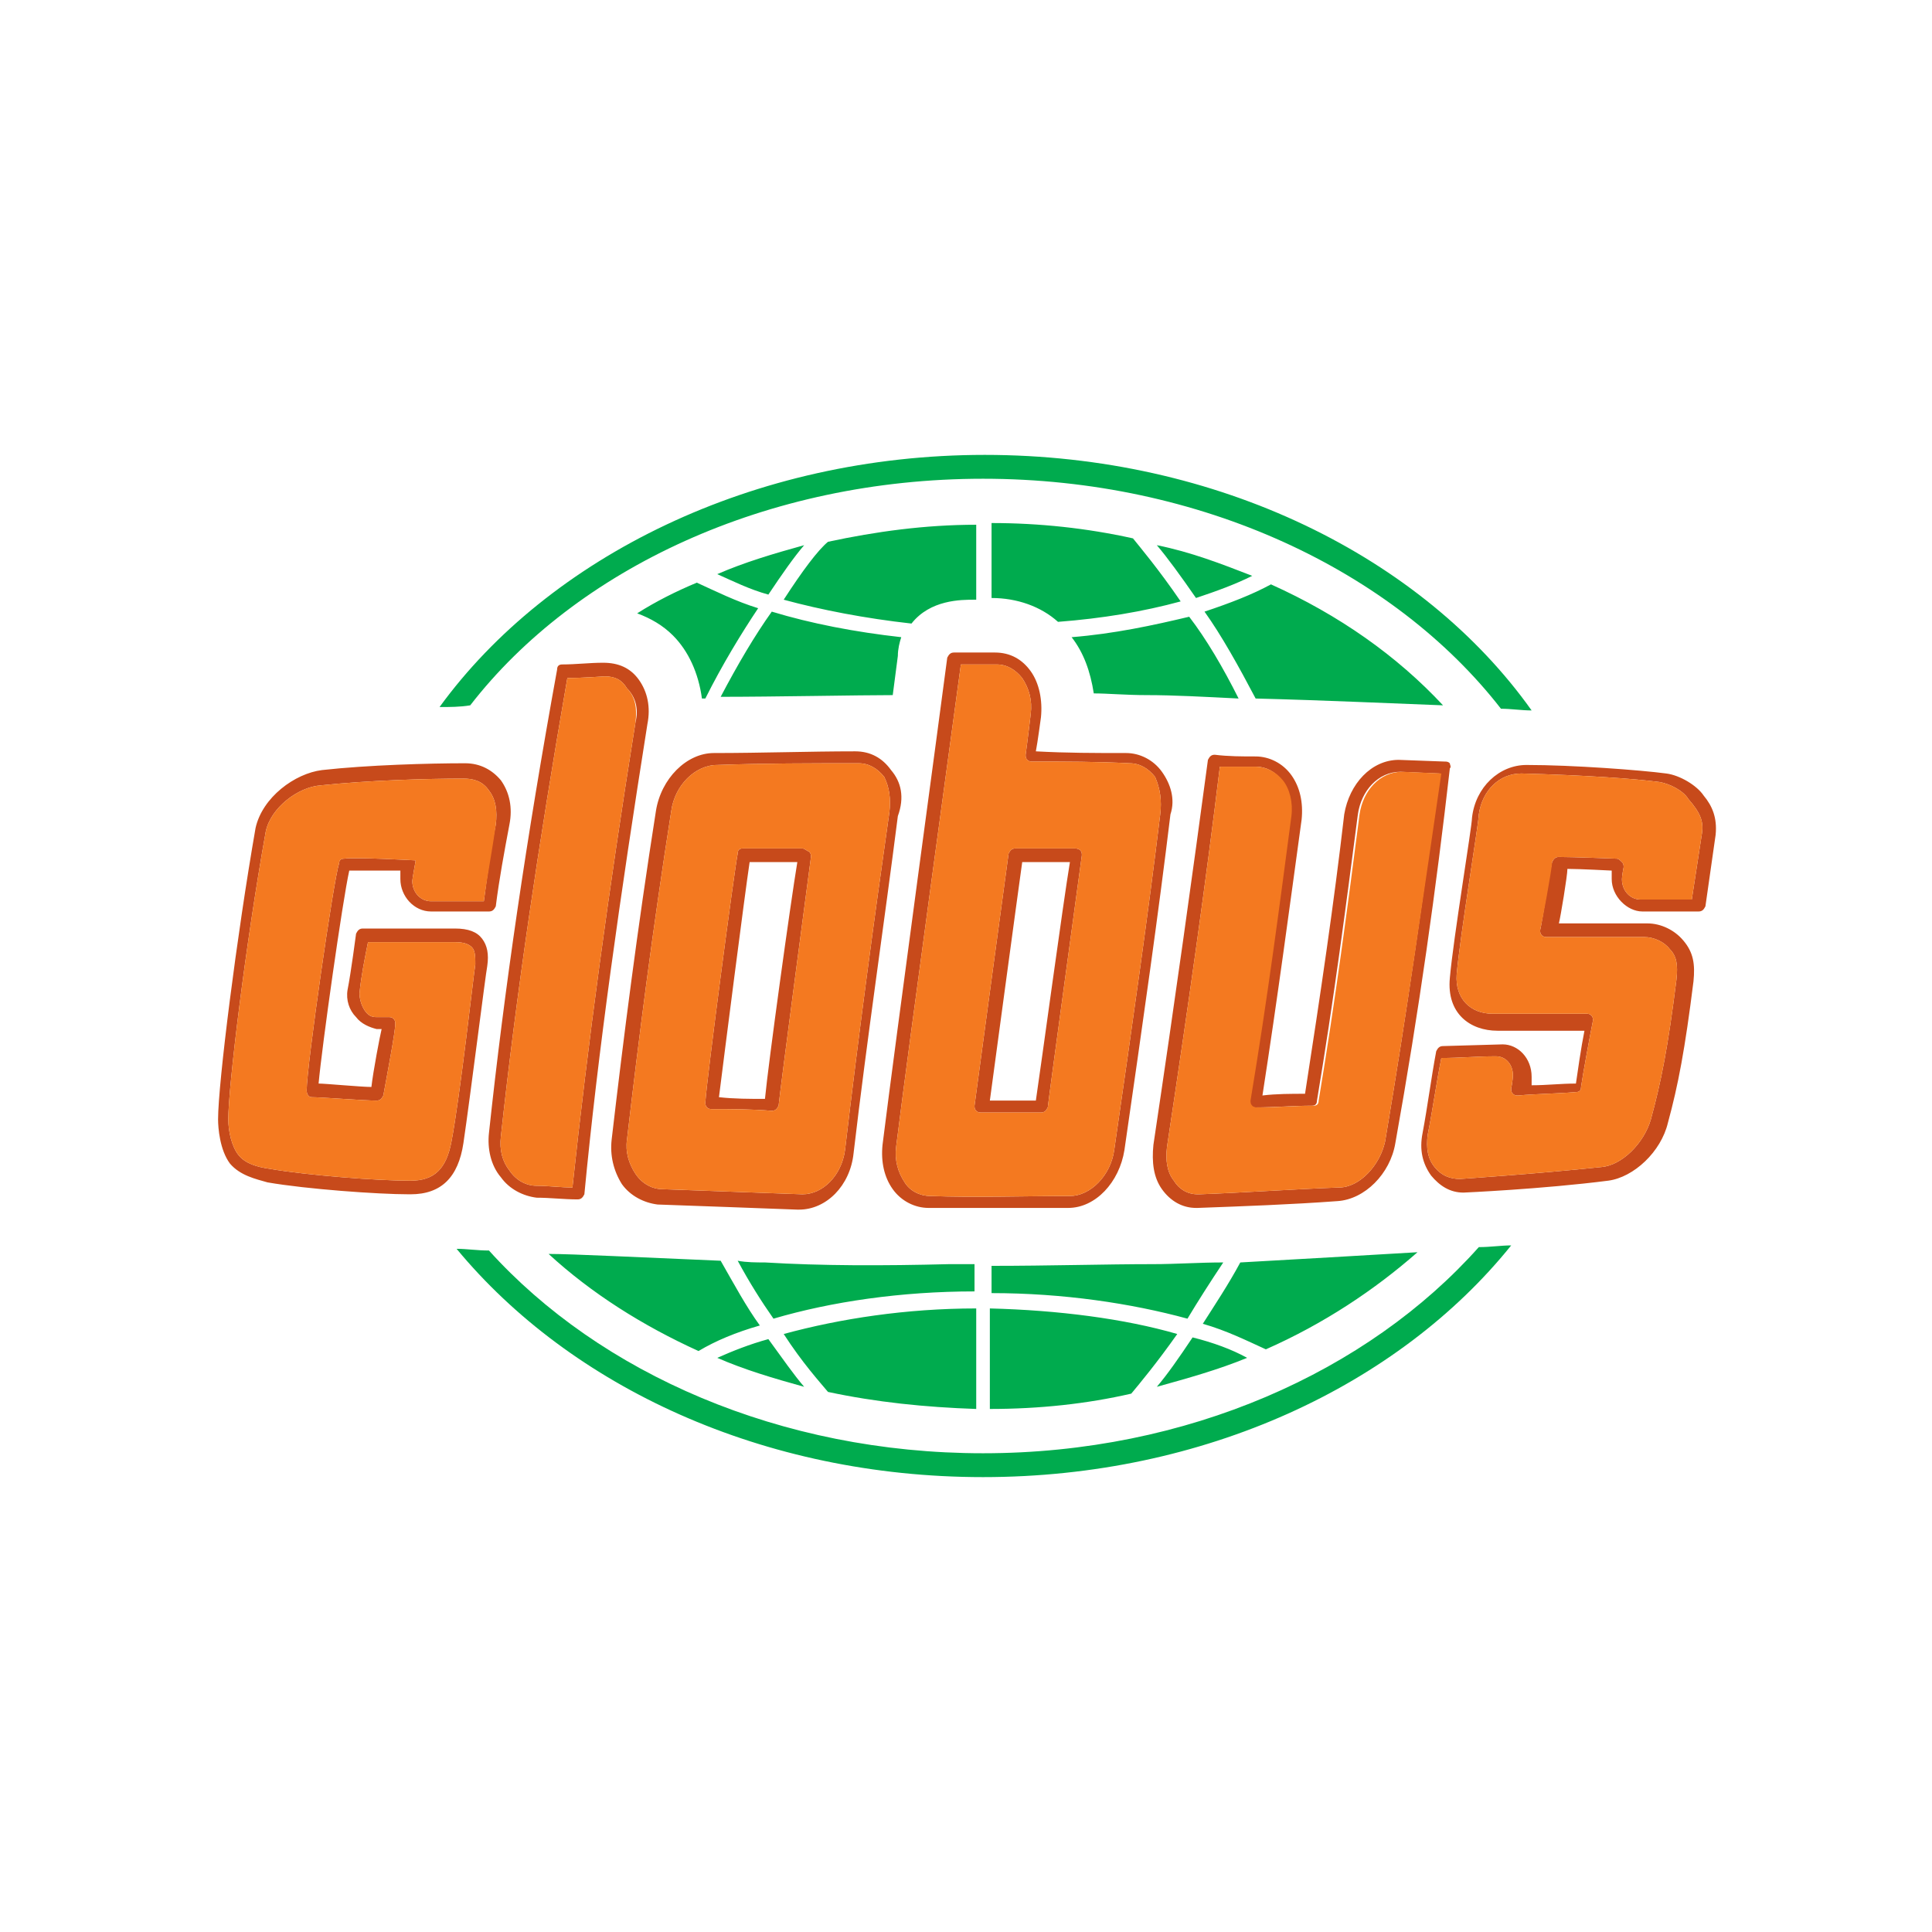 <?xml version="1.0" encoding="UTF-8"?> <!-- Generator: Adobe Illustrator 24.1.2, SVG Export Plug-In . SVG Version: 6.00 Build 0) --> <svg xmlns="http://www.w3.org/2000/svg" xmlns:xlink="http://www.w3.org/1999/xlink" id="Слой_1" x="0px" y="0px" viewBox="0 0 113.4 113.4" style="enable-background:new 0 0 113.4 113.4;" xml:space="preserve"> <style type="text/css"> .st0{fill:#C74A1B;} .st1{fill:#F47920;} .st2{fill:#00AB4E;} </style> <path class="st0" d="M37.5,39.9c-0.5-0.7-1.2-1-2.1-1c-0.8,0-1.6,0.1-2.4,0.1c-0.2,0-0.3,0.1-0.3,0.3c-1.8,9.9-3.1,18.8-4,27.2 c-0.1,0.9,0.1,1.9,0.7,2.6c0.5,0.7,1.3,1.1,2.1,1.2c0.8,0,1.6,0.1,2.4,0.1h0c0.2,0,0.3-0.1,0.4-0.3c0.8-8.4,2.1-17.5,3.7-27.6 C38.2,41.5,38,40.6,37.5,39.9z M37.3,42.4c-1.6,10-2.8,18.9-3.7,27.3c-0.7,0-1.4-0.1-2.1-0.1c-0.6,0-1.2-0.3-1.6-0.9 c-0.4-0.5-0.6-1.2-0.5-2c0.9-8.3,2.2-17.1,3.9-26.9c0.7,0,2.2-0.1,2.2-0.1c0.6,0,1,0.2,1.3,0.7C37.3,40.9,37.5,41.6,37.3,42.4z M100,46.7c-0.4-0.6-1.4-1.2-2.2-1.3c-1.5-0.2-5.5-0.5-8.2-0.5c-1.6,0-3,1.3-3.2,3.1c0,0.5-1.1,7.1-1.3,9.4 c-0.2,2.1,1.2,3.1,2.8,3.1c0,0,3.7,0,5.1,0c-0.2,1-0.4,2.4-0.5,3.1c-0.9,0-1.7,0.1-2.6,0.1c0,0,0-0.3,0-0.5c0-1.1-0.8-1.9-1.7-1.9 l-3.5,0.1c-0.2,0-0.3,0.1-0.4,0.3c-0.3,1.6-0.5,3.2-0.8,4.8c-0.2,1,0,1.8,0.5,2.5c0.5,0.6,1.1,1,1.9,1c0,0,4.6-0.2,8.5-0.7 c1.5-0.2,3.1-1.7,3.5-3.4c0.6-2.2,1-4.3,1.5-8.3c0.1-1,0-1.7-0.6-2.4c-0.5-0.6-1.3-1-2.1-1h-5.2c0.1-0.4,0.5-2.8,0.5-3.2 c0.7,0,2.6,0.1,2.6,0.1s0,0.2,0,0.5c0,1,0.9,1.9,1.8,1.9c1.1,0,2.2,0,3.3,0c0.2,0,0.3-0.1,0.4-0.3c0.2-1.4,0.4-2.8,0.6-4.2 C100.8,48,100.5,47.3,100,46.7z M99.9,48.9c-0.2,1.3-0.4,2.6-0.6,3.9c-1,0-2,0-3,0c-0.6,0-1.1-0.5-1.1-1.2c0-0.2,0.1-0.7,0.1-0.7 c0-0.1,0-0.2-0.1-0.3c-0.1-0.1-0.2-0.2-0.3-0.2c0,0-2.6-0.1-3.4-0.1c-0.2,0-0.3,0.1-0.4,0.3c-0.1,0.4-0.6,3.6-0.7,4 c0,0.1,0,0.2,0.1,0.3c0.1,0.1,0.2,0.1,0.3,0.1h5.7c0.6,0,1.2,0.3,1.5,0.7c0.4,0.4,0.5,0.9,0.4,1.8c-0.5,4-0.9,6-1.5,8.2 c-0.4,1.4-1.7,2.7-2.9,2.8c-3.8,0.4-8.3,0.7-8.3,0.7c-0.6,0-1.1-0.2-1.5-0.7c-0.4-0.5-0.5-1.1-0.4-1.9c0.3-1.5,0.5-3,0.8-4.5 c1.1,0,2.1-0.1,3.2-0.1c0.6,0,1,0.5,1,1.1c0,0.3-0.1,0.8-0.1,0.8c0,0.1,0,0.2,0.1,0.3c0.1,0.1,0.2,0.1,0.3,0.1 c1.1-0.1,2.2-0.1,3.4-0.2c0.2,0,0.3-0.1,0.3-0.3c0.1-0.7,0.5-2.9,0.7-3.9c0-0.1,0-0.2-0.1-0.3c-0.1-0.1-0.2-0.1-0.3-0.1 c-1,0-5.5,0-5.5,0c-1.3,0-2.2-0.9-2.1-2.3c0.2-2.3,1.3-8.9,1.3-9.4c0.2-1.4,1.2-2.4,2.5-2.4c3.7,0.1,6.6,0.3,8.1,0.5 c0.6,0.1,1.4,0.5,1.7,1C99.8,47.7,100,48.2,99.9,48.9z M85.1,44.8c-0.1-0.1-0.2-0.1-0.3-0.1l-2.7-0.1c-1.6,0-2.9,1.4-3.2,3.2 c-0.6,5.2-1.4,10.6-2.3,16.4c-0.8,0-1.7,0-2.5,0.1c0.9-5.8,1.6-11.1,2.3-16.2c0.1-1-0.1-1.9-0.6-2.6c-0.5-0.7-1.3-1.1-2.1-1.1 c-0.8,0-1.6,0-2.4-0.1c-0.2,0-0.3,0.1-0.4,0.3C70,51.3,69,58.5,67.7,67.2c-0.1,1,0,1.9,0.5,2.6c0.5,0.7,1.2,1.1,2,1.1h0.1 c2.7-0.1,5.5-0.2,8.2-0.4c1.6-0.1,3.1-1.6,3.4-3.4c1.4-7.8,2.4-15,3.2-22C85.2,45,85.1,44.9,85.1,44.8z M81.3,67 c-0.3,1.4-1.5,2.7-2.7,2.7c-2.7,0.1-5.5,0.3-8.2,0.4l-0.1,0c-0.6,0-1.1-0.3-1.4-0.8c-0.4-0.5-0.5-1.2-0.4-2 c1.3-8.6,2.3-15.7,3.1-22.3c0.7,0,1.4,0,2.1,0c0.6,0,1.2,0.3,1.5,0.8c0.4,0.5,0.6,1.3,0.5,2.1c-0.7,5.3-1.4,10.7-2.4,16.7 c0,0.1,0,0.2,0.1,0.3c0.1,0.1,0.2,0.1,0.3,0.1c1.1,0,2.2-0.1,3.3-0.1c0.2,0,0.3-0.1,0.3-0.3c1-6,1.7-11.4,2.4-16.8 c0.2-1.4,1.2-2.5,2.5-2.5l2.3,0.1C83.6,52.2,82.6,59.3,81.3,67z M25.3,53.5l3.4,0c0.2,0,0.3-0.1,0.4-0.3c0.2-1.6,0.5-3.2,0.8-4.8 c0.2-1,0-1.9-0.5-2.6c-0.5-0.6-1.2-1-2.1-1c-2.1,0-5.7,0.1-8.4,0.4c-1.6,0.2-3.5,1.6-3.9,3.4c-1.1,6.3-2.2,15-2.2,17.1 c0,0.5,0.1,1.8,0.7,2.6c0.6,0.7,1.5,0.9,2.2,1.1c2.3,0.4,6.5,0.7,8.3,0.7h0.1c1.8,0,2.8-1,3.1-3c0.4-2.7,1.3-9.9,1.4-10.4 c0.1-0.7,0-1.2-0.3-1.6c-0.3-0.4-0.8-0.6-1.6-0.6l-5.4,0c-0.2,0-0.3,0.1-0.4,0.3c0,0-0.3,2.3-0.5,3.3c-0.1,0.6,0.1,1.2,0.5,1.6 c0.3,0.4,0.8,0.6,1.2,0.7l0.3,0c-0.1,0.4-0.5,2.5-0.6,3.4c-0.6,0-2.7-0.2-3.1-0.2c0.2-2.2,1.4-10.7,1.8-12.5c0.6,0,2.6,0,3,0 c0,0.3,0,0.5,0,0.5C23.5,52.6,24.3,53.5,25.3,53.5z M20.2,50.4c-0.2,0-0.3,0.1-0.3,0.3C19.6,51.5,18,62.6,18,64 c0,0.2,0.1,0.4,0.3,0.4c0.5,0,3.1,0.2,3.8,0.2c0.2,0,0.3-0.1,0.4-0.3c0.2-1.1,0.7-3.7,0.7-4.2c0-0.1,0-0.2-0.1-0.3 c-0.1-0.1-0.2-0.1-0.3-0.1l-0.7,0c-0.3,0-0.5-0.1-0.7-0.4c-0.2-0.3-0.3-0.7-0.3-1c0.1-1,0.3-2,0.5-3l5.1,0c0.5,0,0.8,0.1,1,0.3 c0.2,0.2,0.2,0.6,0.2,1c-0.1,0.6-0.9,7.8-1.4,10.4c-0.3,1.6-1,2.3-2.4,2.3H24c-1.8,0-5.9-0.3-8.2-0.7c-0.7-0.1-1.4-0.3-1.8-0.8 c-0.4-0.5-0.6-1.4-0.6-2.1c0-1.9,1-10.2,2.2-16.9c0.3-1.4,1.9-2.6,3.2-2.7c2.8-0.3,6.3-0.4,8.4-0.4c0.5,0,1.1,0.1,1.5,0.7 c0.4,0.5,0.5,1.2,0.4,2c-0.3,1.5-0.5,3-0.7,4.5h-3.1c-0.6,0-1.1-0.5-1.1-1.2c0-0.1,0.2-1.2,0.2-1.2S20.8,50.3,20.2,50.4z M47.1,49.8 c-1.2,0-2.3,0-3.5,0c-0.2,0-0.3,0.1-0.3,0.3c-0.2,1-1.8,13.1-1.9,14.6c0,0.1,0,0.2,0.1,0.3c0.1,0.1,0.2,0.1,0.3,0.1 c1.2,0,2.3,0,3.5,0.1c0.2,0,0.3-0.1,0.4-0.3c0.1-1,1.7-13.1,1.9-14.6c0-0.1,0-0.2-0.1-0.3C47.3,49.9,47.2,49.8,47.1,49.8z M44.9,64.5c-0.9,0-1.8,0-2.7-0.1c0.3-2.4,1.5-11.8,1.8-13.8c0.9,0,1.8,0,2.8,0C46.4,53,45.1,62.4,44.9,64.5z M52.3,45.2 c-0.5-0.7-1.2-1.1-2.1-1.1c-2.7,0-5.5,0.1-8.3,0.1c-1.6,0-3.1,1.5-3.4,3.4c-1.1,7-1.9,13.3-2.6,19.3c-0.1,0.9,0.1,1.8,0.6,2.6 c0.5,0.7,1.3,1.1,2.1,1.2c2.8,0.1,5.6,0.2,8.2,0.3h0.1c1.6,0,3-1.4,3.2-3.3c0.8-6.8,1.8-13.5,2.6-19.8 C53.1,46.8,52.9,45.9,52.3,45.2z M52.2,47.7c-0.9,6.3-1.8,13-2.6,19.8c-0.2,1.5-1.3,2.6-2.5,2.6h0c-2.7-0.1-5.4-0.2-8.2-0.3 c-0.6,0-1.2-0.3-1.6-0.9c-0.4-0.6-0.6-1.3-0.5-2c0.7-6,1.5-12.3,2.6-19.3c0.2-1.5,1.4-2.7,2.7-2.7c2.7-0.1,5.5-0.1,8.3-0.1 c0.6,0,1.1,0.3,1.5,0.8C52.2,46.2,52.3,46.9,52.2,47.7z M68.2,45.3c-0.5-0.7-1.3-1.1-2.1-1.1c-1.8,0-3.5,0-5.3-0.1 c0.1-0.5,0.3-2,0.3-2c0.1-1-0.1-2-0.6-2.7c-0.5-0.7-1.2-1.1-2.1-1.1H56c-0.2,0-0.3,0.1-0.4,0.3c-0.4,3.1-3,22.2-3.8,28.6 c-0.1,1,0.1,1.9,0.6,2.6c0.5,0.7,1.3,1.1,2.1,1.1c0.7,0,6.2,0,8.2,0c1.6,0,3-1.5,3.3-3.4c1.1-7.6,2-13.9,2.7-19.7 C69,46.9,68.7,46,68.2,45.3z M68.1,47.8c-0.7,5.8-1.6,12.1-2.7,19.7c-0.2,1.5-1.4,2.7-2.6,2.7c-2.7,0-5.5,0.1-8.2,0 c-0.6,0-1.2-0.3-1.5-0.8c-0.4-0.6-0.6-1.3-0.5-2.1c0.8-6.4,3.4-25.3,3.8-28.3h2.1c0.6,0,1.1,0.3,1.5,0.8c0.4,0.6,0.6,1.3,0.5,2.1 c0,0-0.2,1.7-0.3,2.4c0,0.1,0,0.2,0.1,0.3c0.1,0.1,0.2,0.1,0.3,0.1c1.9,0,3.8,0,5.7,0.1c0.6,0,1.1,0.3,1.5,0.8 C68.1,46.3,68.2,47,68.1,47.8z M63.1,49.8c0,0-2.5,0-3.5,0c-0.2,0-0.3,0.1-0.4,0.3c-0.1,0.7-2,14.8-2,14.8c0,0.1,0,0.2,0.1,0.3 c0.1,0.1,0.2,0.1,0.3,0.1c1.2,0,2.3,0,3.5,0c0.2,0,0.3-0.1,0.4-0.3c0.1-0.9,1.8-13.3,2-14.8c0-0.1,0-0.2-0.1-0.3 C63.4,49.9,63.3,49.8,63.1,49.8z M60.8,64.6c-0.9,0-1.8,0-2.7,0c0,0,1.7-12.6,1.9-14c0.9,0,2.8,0,2.8,0C62.4,53,61.1,62.6,60.8,64.6 z"></path> <path class="st1" d="M37.3,42.4c-1.6,10-2.8,18.9-3.7,27.3c-0.7,0-1.4-0.1-2.1-0.1c-0.6,0-1.2-0.3-1.6-0.9c-0.4-0.5-0.6-1.2-0.5-2 c0.9-8.3,2.2-17.1,3.9-26.9c0.7,0,2.2-0.1,2.2-0.1c0.6,0,1,0.2,1.3,0.7C37.3,40.9,37.4,41.6,37.3,42.4z M99.9,48.9 c-0.2,1.3-0.4,2.6-0.6,3.9c-1,0-2,0-3,0c-0.6,0-1.1-0.5-1.1-1.2c0-0.2,0.1-0.7,0.1-0.7c0-0.1,0-0.2-0.1-0.3 c-0.1-0.1-0.2-0.2-0.3-0.2c0,0-2.6-0.1-3.4-0.1c-0.2,0-0.3,0.1-0.4,0.3c0,0.4-0.6,3.6-0.7,4c0,0.1,0,0.2,0.1,0.3 c0.1,0.1,0.2,0.1,0.3,0.1h5.7c0.6,0,1.2,0.3,1.5,0.7c0.4,0.4,0.5,0.9,0.4,1.8c-0.5,4-0.9,6-1.5,8.2c-0.4,1.4-1.7,2.7-2.9,2.8 c-3.8,0.4-8.3,0.7-8.3,0.7c-0.6,0-1.1-0.2-1.5-0.7c-0.4-0.5-0.5-1.1-0.4-1.9c0.3-1.5,0.5-3,0.8-4.5c1.1,0,2.1-0.1,3.2-0.1 c0.6,0,1,0.5,1,1.1c0,0.3-0.1,0.8-0.1,0.8c0,0.1,0,0.2,0.1,0.3c0.1,0.1,0.2,0.1,0.3,0.1c1.1-0.1,2.2-0.1,3.4-0.2 c0.2,0,0.3-0.1,0.3-0.3c0.1-0.7,0.5-2.9,0.7-3.9c0-0.1,0-0.2-0.1-0.3c-0.1-0.1-0.2-0.1-0.3-0.1c-1,0-5.5,0-5.5,0 c-1.3,0-2.2-0.9-2.1-2.3c0.2-2.3,1.3-8.9,1.3-9.4c0.2-1.4,1.2-2.4,2.5-2.4c3.7,0.1,6.6,0.3,8.1,0.5c0.6,0.1,1.4,0.5,1.7,1 C99.8,47.7,100,48.2,99.9,48.9z M81.3,67c-0.3,1.4-1.5,2.7-2.7,2.7c-2.7,0.1-5.5,0.3-8.2,0.4l-0.1,0c-0.6,0-1.1-0.3-1.4-0.8 c-0.4-0.5-0.5-1.2-0.4-2c1.3-8.6,2.3-15.7,3.1-22.3c0.7,0,1.4,0,2.1,0c0.6,0,1.2,0.3,1.6,0.8c0.4,0.5,0.6,1.3,0.5,2.1 c-0.7,5.3-1.4,10.7-2.4,16.7c0,0.1,0,0.2,0.1,0.3c0.1,0.1,0.2,0.1,0.3,0.1c1.1,0,2.2-0.1,3.3-0.1c0.2,0,0.3-0.1,0.3-0.3 c1-6,1.7-11.4,2.4-16.8c0.2-1.4,1.2-2.5,2.5-2.5l2.3,0.1C83.6,52.2,82.6,59.3,81.3,67z M20.2,50.4c-0.2,0-0.3,0.1-0.3,0.3 C19.6,51.5,18,62.6,18,64c0,0.2,0.1,0.4,0.3,0.4c0.5,0,3.1,0.2,3.8,0.2c0.2,0,0.3-0.1,0.4-0.3c0.2-1.1,0.7-3.7,0.7-4.2 c0-0.1,0-0.2-0.1-0.3c-0.1-0.1-0.2-0.1-0.3-0.1l-0.7,0c-0.3,0-0.5-0.1-0.7-0.4c-0.2-0.3-0.3-0.7-0.3-1c0.1-1,0.3-2,0.5-3l5.1,0 c0.5,0,0.8,0.1,1,0.3c0.2,0.2,0.2,0.6,0.2,1c-0.1,0.6-0.9,7.8-1.4,10.4c-0.3,1.6-1,2.3-2.4,2.3H24c-1.8,0-5.9-0.3-8.2-0.7 c-0.7-0.1-1.4-0.3-1.8-0.8c-0.4-0.5-0.6-1.4-0.6-2.1c0-1.9,1-10.2,2.2-16.9c0.3-1.4,1.9-2.6,3.2-2.7c2.8-0.3,6.3-0.4,8.4-0.4 c0.5,0,1.1,0.1,1.5,0.7c0.4,0.5,0.5,1.2,0.4,2c-0.2,1.5-0.5,3-0.7,4.5l-3.1,0c-0.6,0-1.1-0.5-1.1-1.2c0-0.1,0.2-1.2,0.2-1.2 S20.8,50.3,20.2,50.4z M47.1,49.8c-1.2,0-2.3,0-3.5,0c-0.2,0-0.3,0.1-0.3,0.3c-0.2,1-1.8,13.1-1.9,14.6c0,0.1,0,0.2,0.1,0.3 c0.1,0.1,0.2,0.1,0.3,0.1c1.1,0,2.3,0,3.5,0.1c0.2,0,0.3-0.1,0.4-0.3c0.1-1,1.7-13.1,1.9-14.6c0-0.1,0-0.2-0.1-0.3 C47.3,49.9,47.2,49.8,47.1,49.8z M52.2,47.7c-0.9,6.3-1.8,13-2.6,19.8c-0.2,1.5-1.3,2.6-2.5,2.6h0c-2.7-0.1-5.4-0.2-8.2-0.3 c-0.6,0-1.2-0.3-1.6-0.9c-0.4-0.6-0.6-1.3-0.5-2c0.7-6,1.5-12.3,2.6-19.3c0.2-1.5,1.4-2.7,2.7-2.7c2.7-0.1,5.5-0.1,8.3-0.1 c0.6,0,1.1,0.3,1.5,0.8C52.2,46.2,52.3,46.9,52.2,47.7z M68.1,47.8c-0.7,5.8-1.6,12.1-2.7,19.7c-0.2,1.5-1.4,2.7-2.6,2.7 c-2.7,0-5.5,0.1-8.2,0c-0.6,0-1.2-0.3-1.5-0.8c-0.4-0.6-0.6-1.3-0.5-2.1c0.8-6.4,3.4-25.3,3.8-28.3h2.1c0.6,0,1.1,0.3,1.5,0.8 c0.4,0.6,0.6,1.3,0.5,2.1c0,0-0.2,1.7-0.3,2.4c0,0.1,0,0.2,0.1,0.3c0.1,0.1,0.2,0.1,0.3,0.1c1.9,0,3.8,0,5.7,0.1 c0.6,0,1.1,0.3,1.5,0.8C68.1,46.3,68.2,47,68.1,47.8z M63.1,49.8c0,0-2.5,0-3.5,0c-0.2,0-0.3,0.1-0.4,0.3c-0.1,0.7-2,14.8-2,14.8 c0,0.1,0,0.2,0.1,0.3s0.2,0.1,0.3,0.1c1.1,0,2.3,0,3.5,0c0.2,0,0.3-0.1,0.4-0.3c0.1-0.9,1.8-13.3,2-14.8c0-0.1,0-0.2-0.1-0.3 C63.4,49.9,63.3,49.8,63.1,49.8z"></path> <path class="st2" d="M47.2,32c-1.8,0.5-3.5,1-5.1,1.7c0.9,0.4,1.9,0.9,3,1.2C45.9,33.7,46.6,32.7,47.2,32z M73.5,33.8 c-1.8-0.7-3.6-1.4-5.6-1.8c0.6,0.7,1.4,1.8,2.3,3.1C71.4,34.7,72.5,34.3,73.5,33.8z M69.3,35.3c-1.3-1.9-2.4-3.2-2.8-3.7 c-2.7-0.6-5.5-0.9-8.3-0.9v4.4c1.5,0,2.9,0.5,3.9,1.4C64.7,36.3,67.1,35.9,69.3,35.3z M46,35.2c2.2,0.6,4.8,1.1,7.5,1.4 c1.1-1.4,2.9-1.4,3.7-1.4h0.1v-4.4c-3,0-5.9,0.4-8.7,1C48,32.3,47.1,33.5,46,35.2z M52.4,40.8c0.1-0.7,0.2-1.6,0.3-2.3 c0-0.4,0.1-0.8,0.2-1.1c-2.7-0.3-5.3-0.8-7.6-1.5c-1,1.4-2,3.1-3,5C45.4,40.9,50.4,40.8,52.4,40.8z M71.8,74.1 c-1.4,0-2.8,0.1-4.1,0.1c-2.8,0-6.1,0.1-9.5,0.1v1.6c4.2,0,8.2,0.6,11.5,1.5C70.3,76.4,71,75.3,71.8,74.1z M62.9,37.4 c0.7,0.9,1.1,2,1.3,3.3c0.8,0,1.9,0.1,3.1,0.1c1.6,0,3.4,0.1,5.4,0.2c-0.9-1.8-1.9-3.5-2.9-4.8C67.7,36.7,65.4,37.2,62.9,37.4z M73.7,41c4,0.1,8.3,0.3,11,0.4c-2.7-2.9-6.1-5.3-10.1-7.1c-1.1,0.6-2.4,1.1-3.9,1.6C71.7,37.3,72.7,39.1,73.7,41z M67.9,81.4 c1.8-0.5,3.6-1,5.3-1.7c-0.9-0.5-2-0.9-3.2-1.2C69.2,79.7,68.5,80.7,67.9,81.4z M41.2,41c0.1,0,0.2,0,0.2,0c1-2,2.1-3.8,3.1-5.3 c-1.3-0.4-2.5-1-3.6-1.5c-1.2,0.5-2.4,1.1-3.5,1.8c0.8,0.3,1.5,0.7,2.1,1.3C40.4,38.2,41,39.5,41.2,41z M70.6,77.7 c1.4,0.4,2.6,1,3.7,1.5c3.4-1.5,6.4-3.5,8.9-5.7c-3.3,0.2-6.9,0.4-10.4,0.6C72.1,75.4,71.3,76.6,70.6,77.7z M44.9,74.1 c-0.5,0-1.1,0-1.6-0.1c0.7,1.3,1.4,2.4,2.1,3.4c3.4-1,7.5-1.6,11.8-1.6v-1.6c-0.5,0-1,0-1.5,0C51.8,74.3,48.2,74.3,44.9,74.1z M58.1,76.8v5.9c2.9,0,5.7-0.3,8.3-0.9c0.5-0.6,1.5-1.8,2.7-3.5C66,77.4,62.1,76.9,58.1,76.8z M42.3,74c-4.8-0.2-8.7-0.4-10.1-0.4 c2.5,2.3,5.5,4.2,8.8,5.7c1-0.6,2.2-1.1,3.6-1.5C43.8,76.7,43.1,75.4,42.3,74z M42.1,79.7c1.6,0.7,3.3,1.2,5.1,1.7 c-0.6-0.7-1.3-1.7-2.1-2.8C44,78.9,43,79.3,42.1,79.7z M48.6,81.7c2.8,0.6,5.7,0.9,8.7,1v-5.9c-4.1,0-8,0.6-11.3,1.5 C47.1,80,48.1,81.1,48.6,81.7z"></path> <path class="st2" d="M57.7,28.1c12.8,0,24.1,5.4,30.4,13.5c0.6,0,1.2,0.1,1.8,0.1c-6.4-9-18.4-15-32.1-15c-13.6,0-25.6,6-32,14.8 c0.6,0,1.2,0,1.8-0.1C33.8,33.4,45,28.1,57.7,28.1z M57.7,85.3c-11.9,0-22.5-4.7-29-11.9c-0.7,0-1.3-0.1-1.9-0.1 c6.7,8.1,18,13.4,30.9,13.4c13,0,24.4-5.4,31-13.6c-0.6,0-1.2,0.1-1.9,0.1C80.3,80.5,69.7,85.3,57.7,85.3z"></path> </svg> 